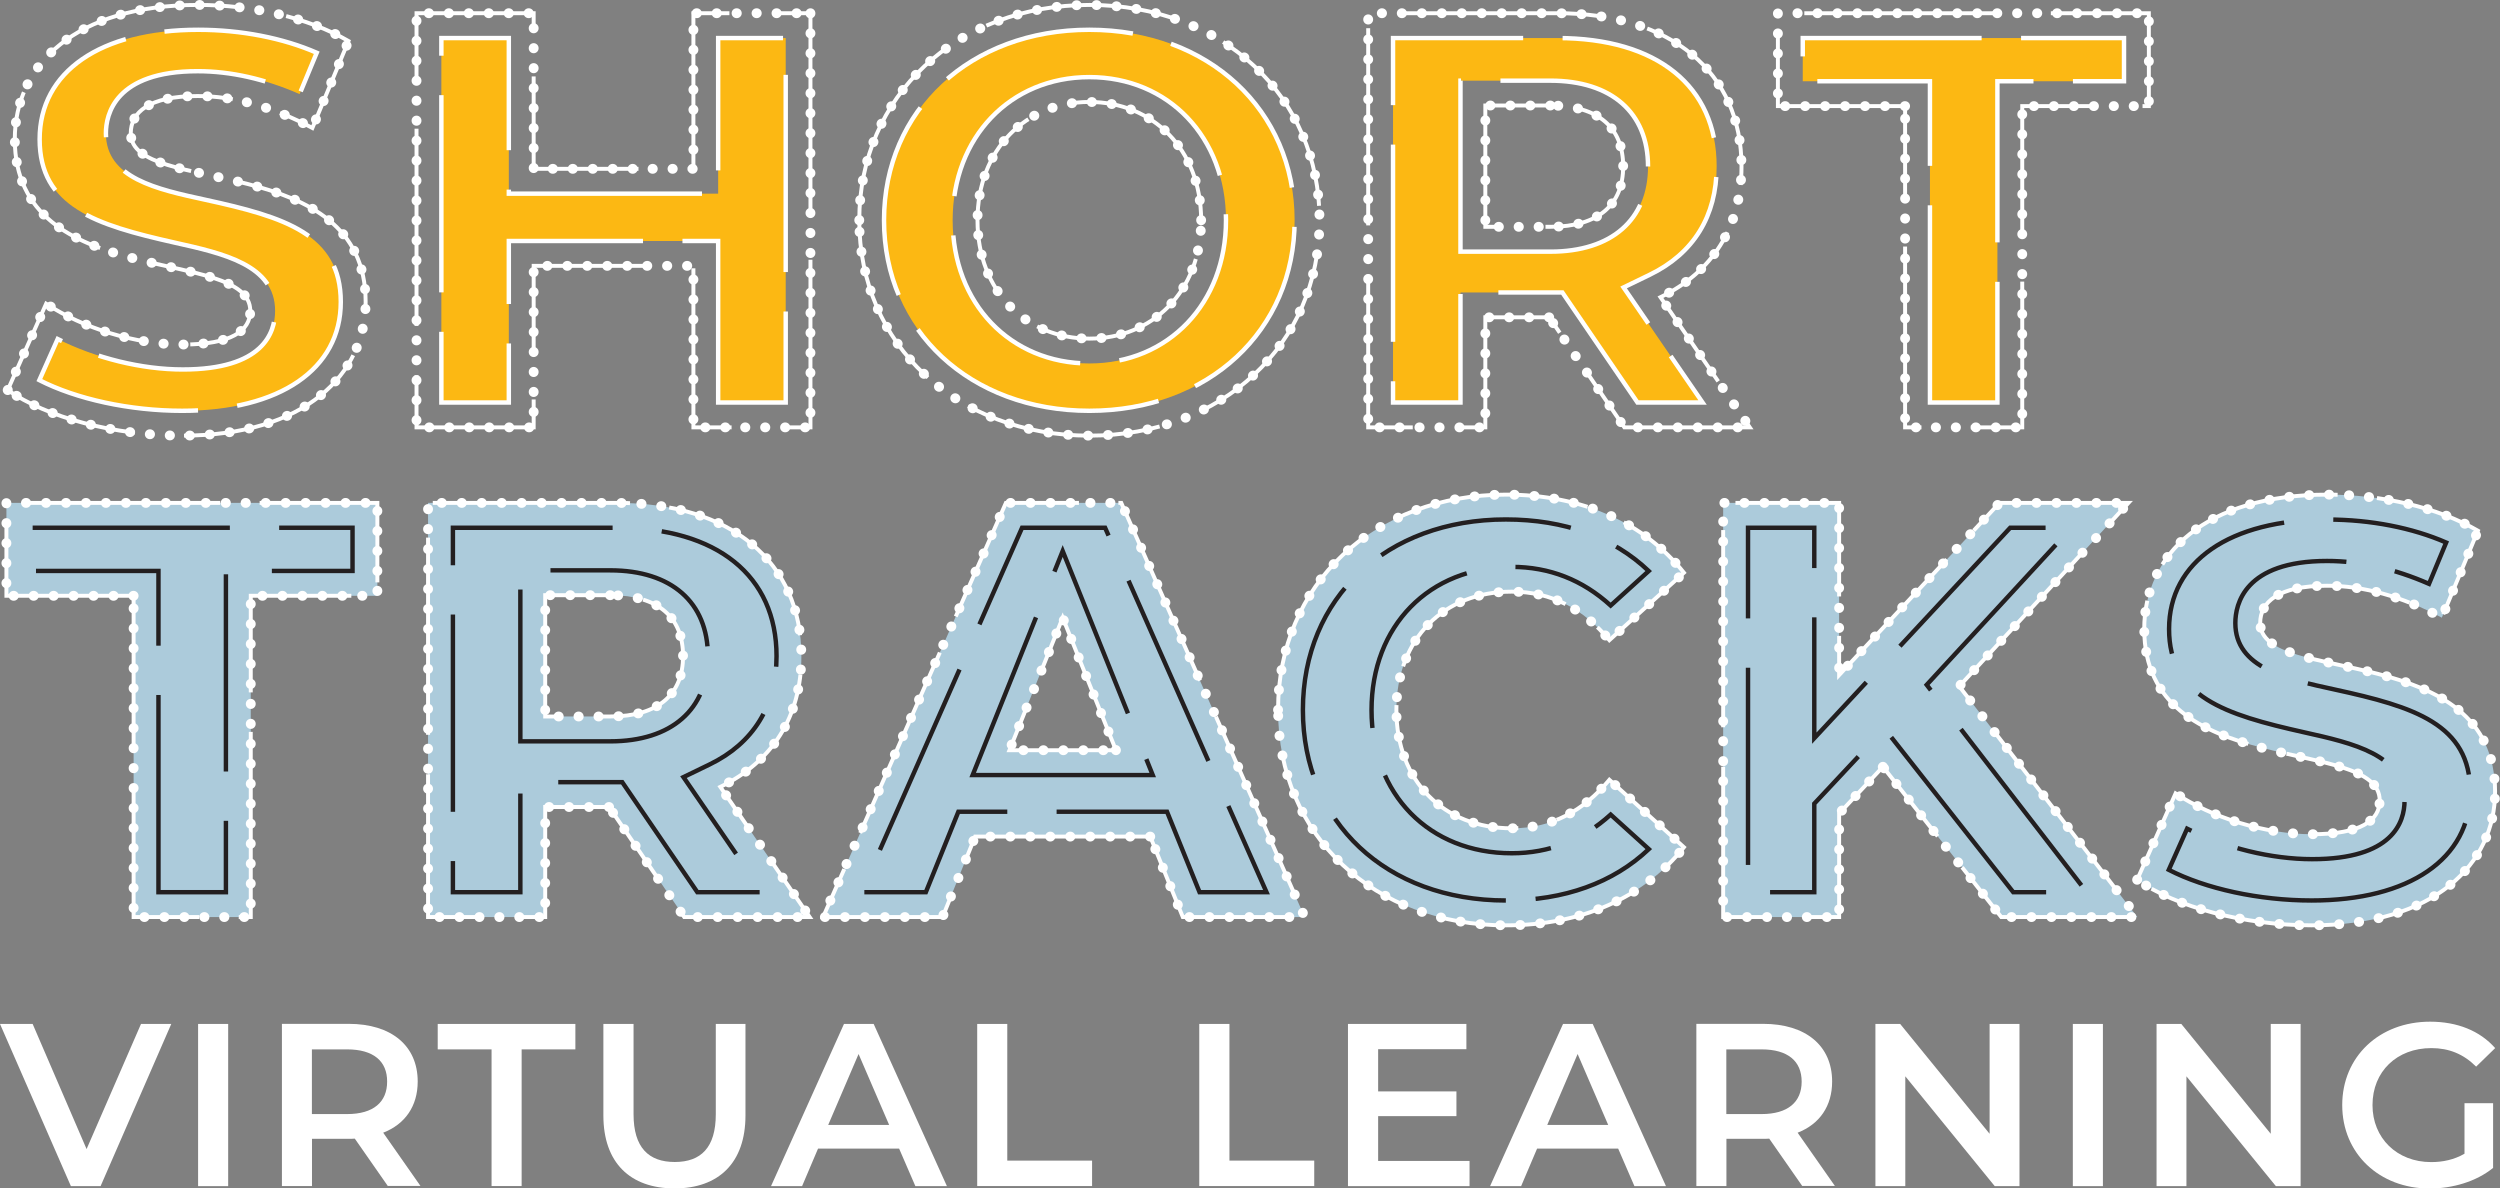 <svg xmlns="http://www.w3.org/2000/svg" xmlns:xlink="http://www.w3.org/1999/xlink" id="Layer_1" x="0px" y="0px" viewBox="0 0 253.53 120.52" style="enable-background:new 0 0 253.53 120.52;" xml:space="preserve"><rect x="0" y="0" width="253.53" height="120.52" fill="#808080" stroke="none"/> <style type="text/css"> .st0{fill:#FFFFFF;} .st1{fill:none;stroke:#FFFFFF;stroke-width:0.4;stroke-miterlimit:10;stroke-dasharray:20,5,20,5,20,5;} .st2{fill:none;stroke:#FFFFFF;stroke-linecap:round;stroke-miterlimit:10;stroke-dasharray:0.025,2,0.025,2,0.025,2;} .st3{fill:#FCB813;stroke:#FFFFFF;stroke-width:0.45;stroke-miterlimit:10;stroke-dasharray:20,4,20,4,20,4;} .st4{fill:#ACCBDB;stroke:#FFFFFF;stroke-linecap:round;stroke-miterlimit:10;stroke-dasharray:0.025,2,0.025,2,0.025,2;} .st5{fill:none;stroke:#231F20;stroke-width:0.45;stroke-miterlimit:10;stroke-dasharray:20,5,20,5,20,5;} .st6{fill:none;stroke:#FFFFFF;stroke-width:0.4;stroke-miterlimit:10;stroke-dasharray:20,4,20,4,20,4;} </style> <g> <g> <path class="st0" d="M17.37,103.84l-7.17,16.45H7.19L0,103.84h3.31l5.47,12.69l5.52-12.69H17.37z"></path> <path class="st0" d="M20.09,103.84h3.05v16.45h-3.05V103.84z"></path> <path class="st0" d="M39.34,120.29l-3.36-4.82c-0.21,0.02-0.42,0.02-0.63,0.02h-3.71v4.79h-3.05v-16.45h6.77c4.32,0,7,2.21,7,5.85 c0,2.49-1.27,4.32-3.5,5.19l3.78,5.4H39.34z M35.2,106.42h-3.57v6.56h3.57c2.68,0,4.06-1.22,4.06-3.29 C39.27,107.62,37.88,106.42,35.2,106.42z"></path> <path class="st0" d="M49.84,106.42h-5.45v-2.58h13.96v2.58H52.9v13.86h-3.05V106.42z"></path> <path class="st0" d="M61.19,113.12v-9.28h3.06V113c0,3.38,1.53,4.84,4.18,4.84s4.16-1.46,4.16-4.84v-9.16h3.01v9.28 c0,4.79-2.7,7.4-7.19,7.4C63.9,120.52,61.19,117.91,61.19,113.12z"></path> <path class="st0" d="M91.18,116.48h-8.22l-1.62,3.81h-3.15l7.4-16.45h3.01l7.43,16.45h-3.2L91.18,116.48z M90.17,114.08l-3.1-7.19 l-3.08,7.19H90.17z"></path> <path class="st0" d="M99.1,103.84h3.05v13.86h8.6v2.58H99.1V103.84z"></path> <path class="st0" d="M121.63,103.84h3.05v13.86h8.6v2.58h-11.66V103.84z"></path> <path class="st0" d="M149.03,117.73v2.56H136.7v-16.45h12.01v2.56h-8.95v4.28h7.94v2.51h-7.94v4.54H149.03z"></path> <path class="st0" d="M164.1,116.48h-8.22l-1.62,3.81h-3.15l7.4-16.45h3.01l7.43,16.45h-3.2L164.1,116.48z M163.09,114.08 l-3.1-7.19l-3.08,7.19H163.09z"></path> <path class="st0" d="M182.78,120.29l-3.36-4.82c-0.21,0.02-0.42,0.02-0.63,0.02h-3.71v4.79h-3.05v-16.45h6.77 c4.32,0,7,2.21,7,5.85c0,2.49-1.27,4.32-3.5,5.19l3.78,5.4H182.78z M178.64,106.42h-3.57v6.56h3.57c2.68,0,4.07-1.22,4.07-3.29 C182.71,107.62,181.32,106.42,178.64,106.42z"></path> <path class="st0" d="M204.8,103.84v16.45h-2.51l-9.07-11.14v11.14h-3.03v-16.45h2.51l9.07,11.14v-11.14H204.8z"></path> <path class="st0" d="M210.21,103.84h3.05v16.45h-3.05V103.84z"></path> <path class="st0" d="M233.31,103.84v16.45h-2.51l-9.07-11.14v11.14h-3.03v-16.45h2.51l9.07,11.14v-11.14H233.31z"></path> <path class="st0" d="M249.94,111.88h2.89v6.56c-1.71,1.39-4.11,2.09-6.44,2.09c-5.1,0-8.86-3.55-8.86-8.46s3.76-8.46,8.91-8.46 c2.75,0,5.05,0.92,6.6,2.68l-1.93,1.88c-1.29-1.29-2.77-1.88-4.54-1.88c-3.5,0-5.97,2.37-5.97,5.78c0,3.34,2.47,5.78,5.95,5.78 c1.17,0,2.33-0.24,3.38-0.85V111.88z"></path> </g> <g> <path class="st1" d="M0.78,39.56l3.9-8.76c3.72,2.46,9,4.14,13.86,4.14c4.92,0,6.84-1.38,6.84-3.42c0-6.66-23.88-1.8-23.88-17.4 C1.5,6.62,7.62,0.5,20.1,0.5c5.46,0,11.1,1.26,15.24,3.66l-3.66,8.82c-4.02-2.16-7.98-3.24-11.64-3.24 c-4.98,0-6.78,1.68-6.78,3.78c0,6.42,23.82,1.62,23.82,17.1c0,7.32-6.12,13.56-18.6,13.56C11.58,44.18,4.74,42.32,0.78,39.56z"></path> <path class="st1" d="M82.19,1.34v42H70.32V26.96h-16.2v16.38H42.24v-42h11.88v15.78h16.2V1.34H82.19z"></path> <path class="st1" d="M87.14,22.34c0-12.6,9.9-21.84,23.34-21.84s23.34,9.24,23.34,21.84c0,12.6-9.9,21.84-23.34,21.84 S87.14,34.94,87.14,22.34z M121.81,22.34c0-7.26-4.98-12-11.34-12s-11.34,4.74-11.34,12s4.98,12,11.34,12 S121.81,29.6,121.81,22.34z"></path> <path class="st1" d="M157.11,32.18h-6.48v11.16h-11.88v-42h19.2c11.46,0,18.66,5.94,18.66,15.54c0,6.18-3,10.74-8.22,13.26 l9.06,13.2h-12.72L157.11,32.18z M157.23,10.7h-6.6V23h6.6c4.92,0,7.38-2.28,7.38-6.12C164.61,12.98,162.15,10.7,157.23,10.7z"></path> <path class="st1" d="M193.2,10.76h-12.9V1.34h37.62v9.42h-12.84v32.58H193.2V10.76z"></path> </g> <g> <path class="st2" d="M0.78,39.56l3.9-8.76c3.72,2.46,9,4.14,13.86,4.14c4.92,0,6.84-1.38,6.84-3.42c0-6.66-23.88-1.8-23.88-17.4 C1.5,6.62,7.62,0.5,20.1,0.5c5.46,0,11.1,1.26,15.24,3.66l-3.66,8.82c-4.02-2.16-7.98-3.24-11.64-3.24 c-4.98,0-6.78,1.68-6.78,3.78c0,6.42,23.82,1.62,23.82,17.1c0,7.32-6.12,13.56-18.6,13.56C11.58,44.18,4.74,42.32,0.78,39.56z"></path> <path class="st2" d="M82.19,1.34v42H70.32V26.96h-16.2v16.38H42.24v-42h11.88v15.78h16.2V1.34H82.19z"></path> <path class="st2" d="M87.14,22.34c0-12.6,9.9-21.84,23.34-21.84s23.34,9.24,23.34,21.84s-9.9,21.84-23.34,21.84 S87.14,34.94,87.14,22.34z M121.81,22.34c0-7.26-4.98-12-11.34-12c-6.36,0-11.34,4.74-11.34,12s4.98,12,11.34,12 C116.83,34.34,121.81,29.6,121.81,22.34z"></path> <path class="st2" d="M157.11,32.18h-6.48v11.16h-11.88v-42h19.2c11.46,0,18.66,5.94,18.66,15.54c0,6.18-3,10.74-8.22,13.26 l9.06,13.2h-12.72L157.11,32.18z M157.23,10.7h-6.6V23h6.6c4.92,0,7.38-2.28,7.38-6.12C164.61,12.98,162.15,10.7,157.23,10.7z"></path> <path class="st2" d="M193.2,10.76h-12.9V1.34h37.62v9.42h-12.84v32.58H193.2V10.76z"></path> </g> <g> <path class="st3" d="M18.48,41.66c-5.33,0-10.75-1.19-14.49-3.11l1.86-4.17c3.87,1.94,8.51,3.09,12.69,3.09 c8.14,0,9.36-3.72,9.36-5.94c0-4.65-5.19-5.81-10.21-6.93C9.68,22.8,4.02,21,4.02,14.12c0-6.85,6.16-11.1,16.08-11.1 c4.36,0,8.61,0.84,12.02,2.33l-1.74,4.19C26.86,8,23.39,7.22,20.04,7.22c-8.39,0-9.3,4.41-9.3,6.3c0,4.55,5.13,5.66,10.09,6.74 c8.04,1.75,13.73,3.51,13.73,10.36C34.56,37.43,28.39,41.66,18.48,41.66z"></path> <polygon class="st3" points="72.83,40.82 72.83,24.44 51.6,24.44 51.6,40.82 44.76,40.82 44.76,3.86 51.6,3.86 51.6,19.64 72.83,19.64 72.83,3.86 79.68,3.86 79.68,40.82 "></polygon> <path class="st3" d="M110.47,41.66c-12.06,0-20.82-8.12-20.82-19.32s8.76-19.32,20.82-19.32s20.82,8.12,20.82,19.32 S122.54,41.66,110.47,41.66z M110.47,7.82c-8.03,0-13.86,6.11-13.86,14.52s5.83,14.52,13.86,14.52c8.03,0,13.86-6.11,13.86-14.52 S118.51,7.82,110.47,7.82z"></path> <path class="st3" d="M166.06,40.82l-7.62-11.16h-10.33v11.16h-6.84V3.86h16.68c10.11,0,16.14,4.87,16.14,13.02 c0,5.04-2.35,8.84-6.8,10.99l-2.64,1.28l8.01,11.67H166.06z M148.11,25.52h9.12c6.2,0,9.9-3.23,9.9-8.64c0-5.45-3.7-8.7-9.9-8.7 h-9.12V25.52z"></path> <polygon class="st3" points="195.72,40.82 195.72,8.24 182.82,8.24 182.82,3.86 215.4,3.86 215.4,8.24 202.56,8.24 202.56,40.82 "></polygon> </g> <g> <path class="st4" d="M13.55,60.42H0.65V51h37.62v9.42H25.43V93H13.55V60.42z"></path> <path class="st4" d="M61.77,81.84h-6.48V93H43.41V51h19.2c11.46,0,18.66,5.94,18.66,15.54c0,6.18-3,10.74-8.22,13.26L82.11,93 H69.39L61.77,81.84z M61.89,60.36h-6.6v12.3h6.6c4.92,0,7.38-2.28,7.38-6.12C69.27,62.64,66.81,60.36,61.89,60.36z"></path> <path class="st4" d="M116.65,84.84H98.89L95.59,93H83.47l18.54-42h11.7l18.6,42h-12.36L116.65,84.84z M113.17,76.08l-5.4-13.44 l-5.4,13.44H113.17z"></path> <path class="st4" d="M129.61,72c0-12.78,9.78-21.84,23.1-21.84c7.74,0,13.98,2.82,18.06,7.92l-7.56,6.84 c-2.64-3.18-5.88-4.92-9.9-4.92c-6.9,0-11.7,4.8-11.7,12c0,7.2,4.8,12,11.7,12c4.02,0,7.26-1.74,9.9-4.92l7.56,6.84 c-4.08,5.1-10.32,7.92-18.06,7.92C139.39,93.84,129.61,84.78,129.61,72z"></path> <path class="st4" d="M190.95,77.76l-4.44,4.74V93h-11.76V51h11.76v17.46L202.77,51h13.08l-17.16,18.6L216.75,93h-13.8 L190.95,77.76z"></path> <path class="st4" d="M216.73,89.22l3.9-8.76c3.72,2.46,9,4.14,13.86,4.14c4.92,0,6.84-1.38,6.84-3.42c0-6.66-23.88-1.8-23.88-17.4 c0-7.5,6.12-13.62,18.6-13.62c5.46,0,11.1,1.26,15.24,3.66l-3.66,8.82c-4.02-2.16-7.98-3.24-11.64-3.24 c-4.98,0-6.78,1.68-6.78,3.78c0,6.42,23.82,1.62,23.82,17.1c0,7.32-6.12,13.56-18.6,13.56C227.53,93.84,220.69,91.98,216.73,89.22 z"></path> </g> <g> <polygon class="st5" points="16.07,90.48 16.07,57.9 3.17,57.9 3.17,53.52 35.75,53.52 35.75,57.9 22.91,57.9 22.91,90.48 "></polygon> <path class="st5" d="M70.72,90.48L63.1,79.32H52.77v11.16h-6.84V53.52h16.68c10.11,0,16.14,4.87,16.14,13.02 c0,5.04-2.35,8.84-6.8,10.99l-2.64,1.28l8.01,11.67H70.72z M52.77,75.18h9.12c6.2,0,9.9-3.23,9.9-8.64c0-5.45-3.7-8.7-9.9-8.7 h-9.12V75.18z"></path> <path class="st5" d="M121.65,90.48l-3.3-8.16H97.19l-3.3,8.16h-6.55l16.31-36.96h8.42l16.37,36.96H121.65z M98.64,78.6h18.26 l-9.13-22.72L98.64,78.6z"></path> <path class="st5" d="M152.71,91.32c-12.12,0-20.58-7.94-20.58-19.32s8.46-19.32,20.58-19.32c5.94,0,10.9,1.8,14.49,5.23l-3.86,3.5 c-2.86-2.61-6.22-3.92-10.03-3.92c-8.37,0-14.22,5.97-14.22,14.52s5.85,14.52,14.22,14.52c3.81,0,7.17-1.32,10.03-3.92l3.87,3.5 C163.61,89.52,158.65,91.32,152.71,91.32z"></path> <polygon class="st5" points="204.17,90.48 191.11,73.89 183.99,81.5 183.99,90.48 177.27,90.48 177.27,53.52 183.99,53.52 183.99,74.86 203.86,53.52 210.09,53.52 195.39,69.45 211.62,90.48 "></polygon> <path class="st5" d="M234.43,91.32c-5.33,0-10.76-1.19-14.49-3.11l1.86-4.17c3.87,1.94,8.51,3.09,12.69,3.09 c8.14,0,9.36-3.72,9.36-5.94c0-4.65-5.19-5.81-10.21-6.93c-8-1.79-13.67-3.58-13.67-10.47c0-6.85,6.16-11.1,16.08-11.1 c4.36,0,8.61,0.84,12.02,2.33l-1.74,4.19c-3.52-1.54-6.98-2.32-10.34-2.32c-8.39,0-9.3,4.41-9.3,6.3c0,4.55,5.13,5.66,10.09,6.74 c8.04,1.75,13.73,3.51,13.73,10.36C250.51,87.09,244.35,91.32,234.43,91.32z"></path> </g> <g> <path class="st6" d="M13.55,60.42H0.65V51h37.62v9.42H25.43V93H13.55V60.42z"></path> <path class="st6" d="M61.77,81.84h-6.48V93H43.41V51h19.2c11.46,0,18.66,5.94,18.66,15.54c0,6.18-3,10.74-8.22,13.26L82.11,93 H69.39L61.77,81.84z M61.89,60.36h-6.6v12.3h6.6c4.92,0,7.38-2.28,7.38-6.12C69.27,62.64,66.81,60.36,61.89,60.36z"></path> <path class="st6" d="M116.65,84.84H98.89L95.59,93H83.47l18.54-42h11.7l18.6,42h-12.36L116.65,84.84z M113.17,76.08l-5.4-13.44 l-5.4,13.44H113.17z"></path> <path class="st6" d="M129.61,72c0-12.78,9.78-21.84,23.1-21.84c7.74,0,13.98,2.82,18.06,7.92l-7.56,6.84 c-2.64-3.18-5.88-4.92-9.9-4.92c-6.9,0-11.7,4.8-11.7,12c0,7.2,4.8,12,11.7,12c4.02,0,7.26-1.74,9.9-4.92l7.56,6.84 c-4.08,5.1-10.32,7.92-18.06,7.92C139.39,93.84,129.61,84.78,129.61,72z"></path> <path class="st6" d="M190.95,77.76l-4.44,4.74V93h-11.76V51h11.76v17.46L202.77,51h13.08l-17.16,18.6L216.75,93h-13.8 L190.95,77.76z"></path> <path class="st6" d="M216.73,89.22l3.9-8.76c3.72,2.46,9,4.14,13.86,4.14c4.92,0,6.84-1.38,6.84-3.42c0-6.66-23.88-1.8-23.88-17.4 c0-7.5,6.12-13.62,18.6-13.62c5.46,0,11.1,1.26,15.24,3.66l-3.66,8.82c-4.02-2.16-7.98-3.24-11.64-3.24 c-4.98,0-6.78,1.68-6.78,3.78c0,6.42,23.82,1.62,23.82,17.1c0,7.32-6.12,13.56-18.6,13.56C227.53,93.84,220.69,91.98,216.73,89.22 z"></path> </g> </g> </svg>